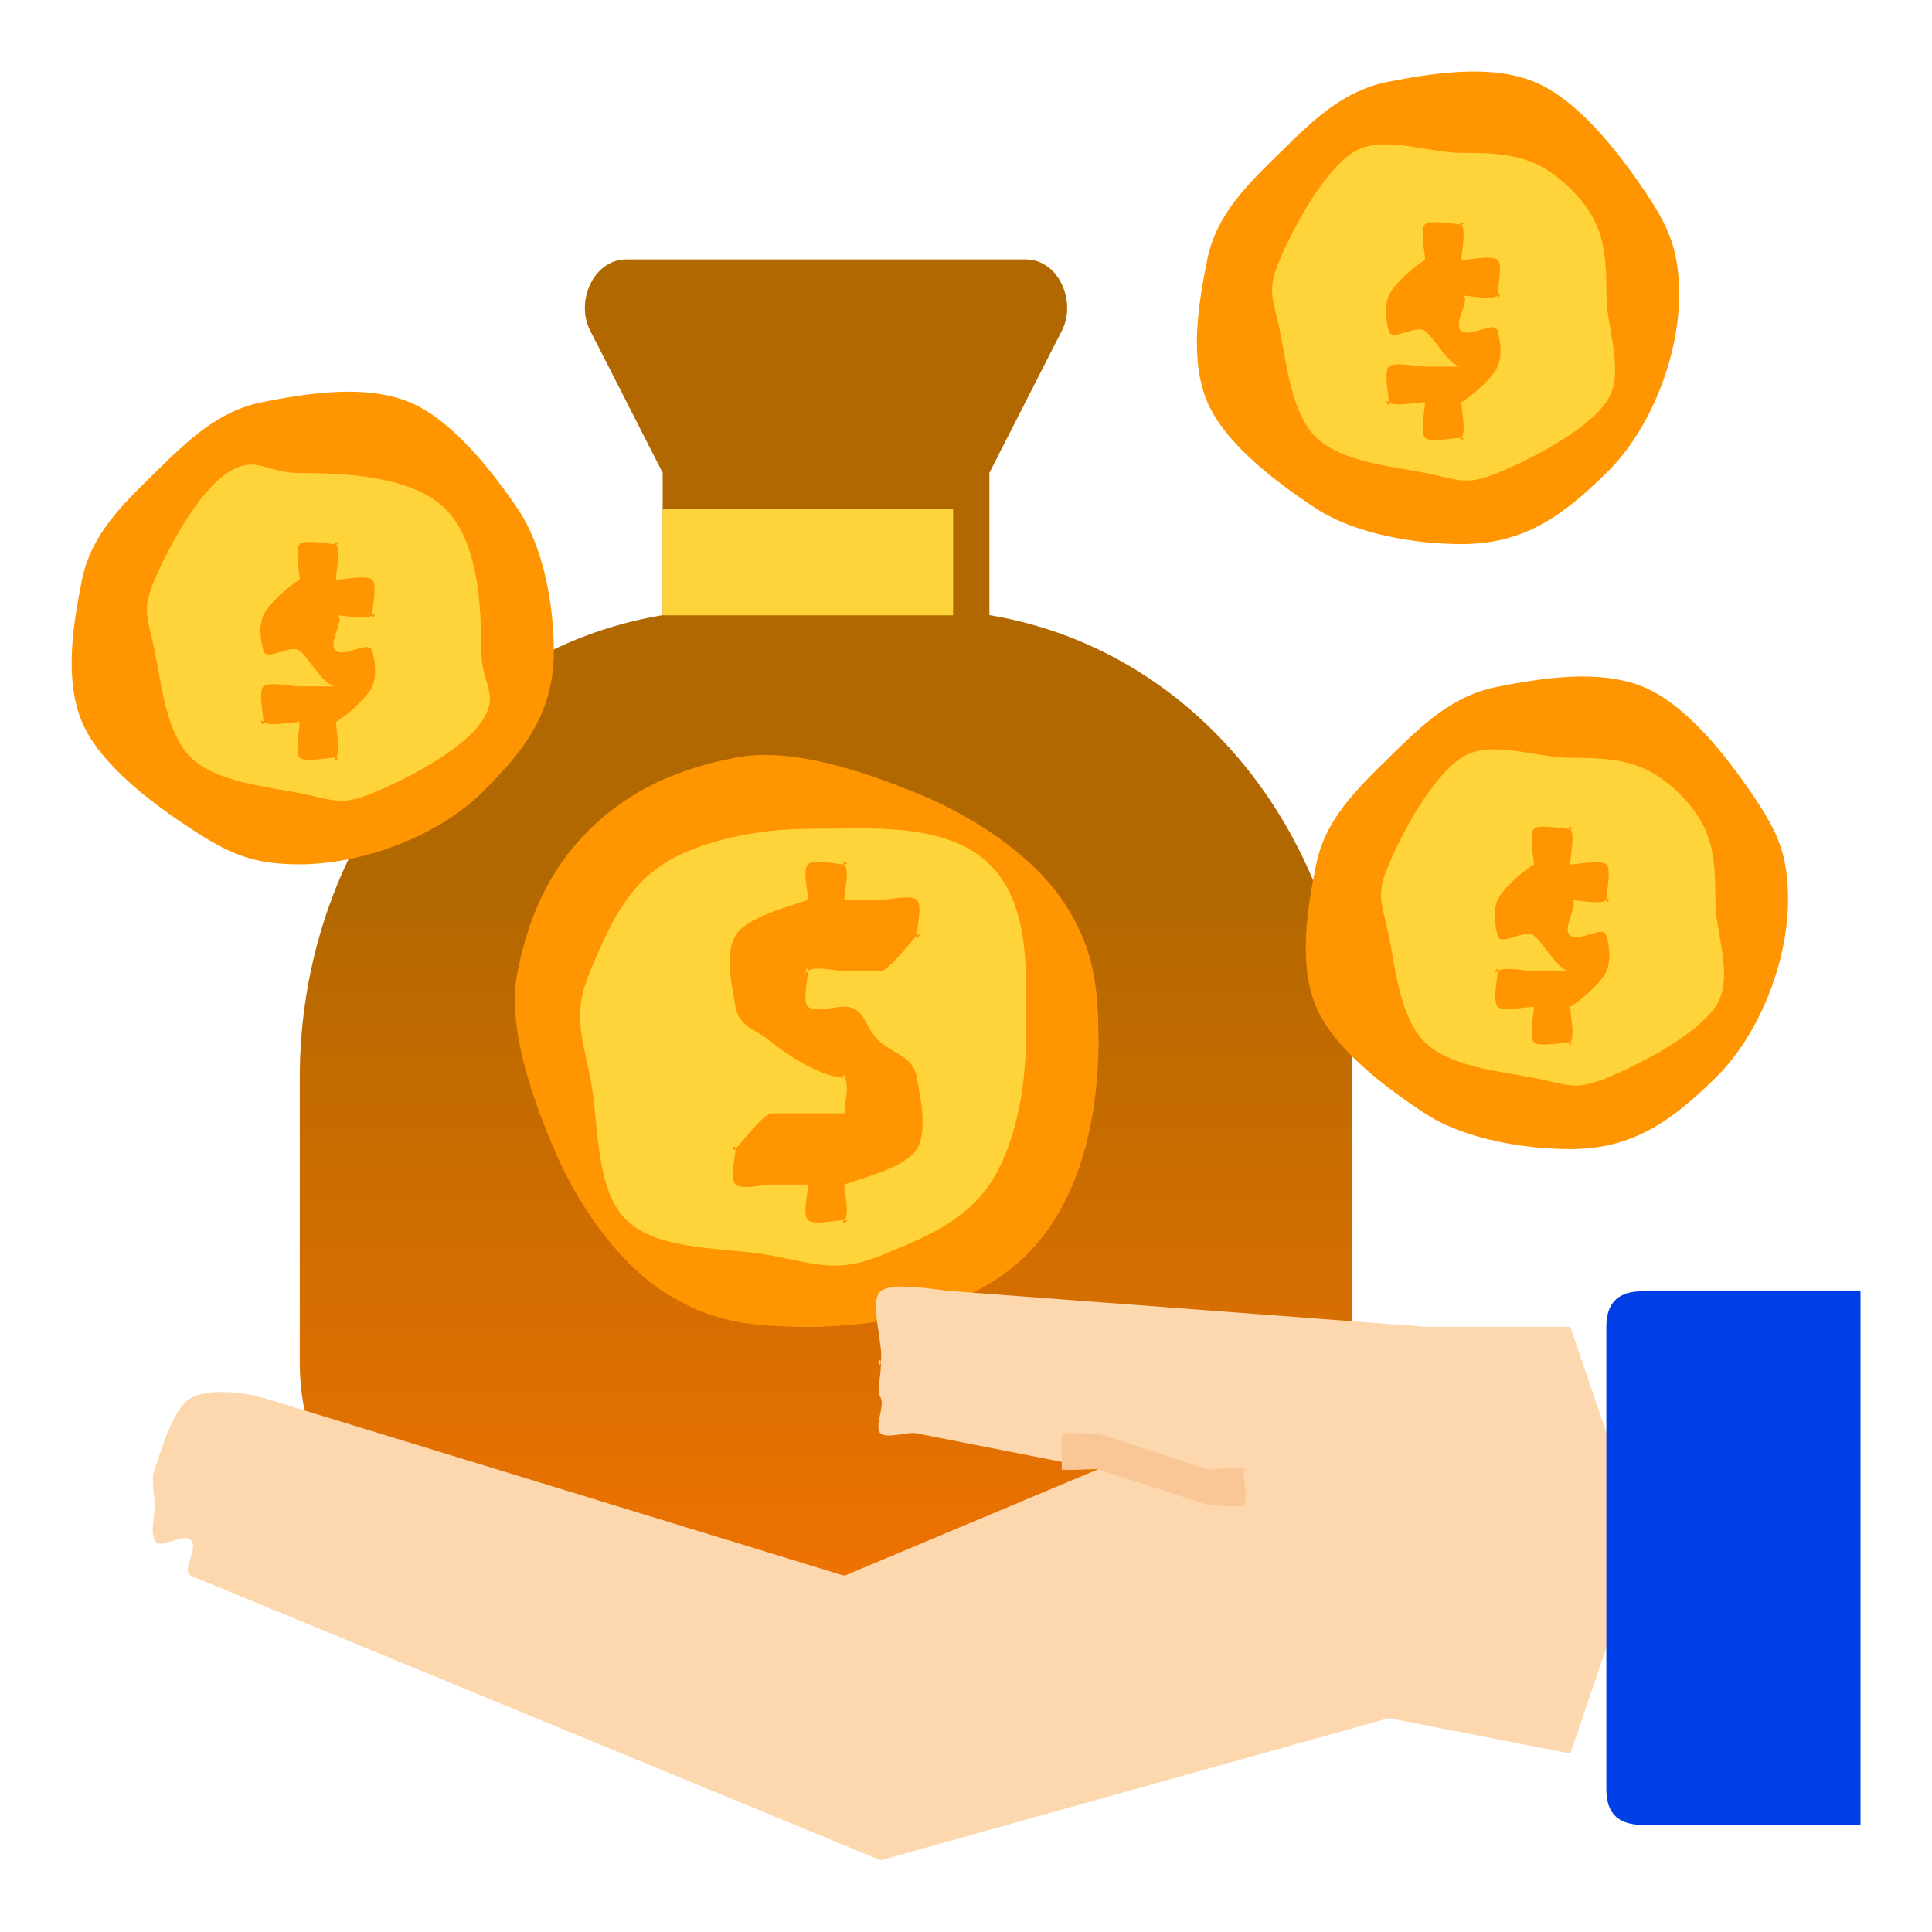 <svg width="18" height="18" viewBox="0 0 18 18" fill="none" xmlns="http://www.w3.org/2000/svg">
<g id="feature-car-installments.504549ab" clip-path="url(#clip0_33_521)">
<g id="Group 1000007990">
<g id="Vector">
<path d="M9.218 5.731V4.405L9.894 3.079C10.032 2.81 9.864 2.417 9.556 2.417H5.836C5.528 2.417 5.36 2.81 5.498 3.079L6.174 4.405V5.731C4.165 6.066 2.793 7.923 2.793 10.039V12.69C2.793 13.868 3.651 14.679 4.822 14.679H10.571C11.742 14.679 12.6 13.868 12.6 12.69V10.039C12.6 7.923 11.227 6.066 9.218 5.731Z" fill="url(#paint0_linear_33_521)"/>
</g>
<g id="Vector_2">
<path d="M14.292 10.374C15.319 10.374 16.321 9.723 16.321 8.717C16.321 7.71 15.319 6.728 14.292 6.728C13.265 6.728 12.601 7.71 12.601 8.717C12.601 9.723 13.265 10.374 14.292 10.374Z" fill="#FFD33A"/>
</g>
<g id="Vector_3">
<path d="M14.63 10.706C14.195 10.706 13.638 10.611 13.277 10.374C12.915 10.138 12.429 9.774 12.262 9.38C12.096 8.987 12.177 8.472 12.262 8.055C12.347 7.637 12.631 7.362 12.939 7.06C13.246 6.759 13.527 6.481 13.953 6.398C14.38 6.314 14.904 6.234 15.306 6.398C15.707 6.561 16.079 7.038 16.32 7.392C16.562 7.746 16.659 7.96 16.659 8.386C16.658 8.957 16.394 9.639 15.982 10.043C15.57 10.447 15.212 10.705 14.63 10.706ZM14.63 7.06C14.303 7.06 13.886 6.883 13.615 7.06C13.344 7.238 13.063 7.759 12.939 8.055C12.814 8.35 12.875 8.404 12.939 8.717C13.002 9.031 13.046 9.486 13.277 9.712C13.507 9.938 13.972 9.981 14.291 10.043C14.611 10.105 14.666 10.165 14.968 10.043C15.269 9.921 15.801 9.646 15.982 9.38C16.163 9.115 15.982 8.706 15.982 8.386C15.982 7.958 15.953 7.695 15.644 7.392C15.335 7.089 15.066 7.061 14.63 7.06Z" fill="#FF9500"/>
</g>
<g id="Vector_4">
<path d="M14.629 8.385C14.696 8.385 14.919 8.432 14.967 8.385C14.967 8.451 15.015 8.339 14.967 8.385C14.967 8.319 15.015 8.101 14.967 8.054C14.919 8.007 14.696 8.054 14.629 8.054C14.629 7.988 14.677 7.769 14.629 7.723C14.581 7.676 14.696 7.723 14.629 7.723C14.562 7.723 14.338 7.676 14.291 7.723C14.243 7.769 14.291 7.988 14.291 8.054C14.194 8.109 13.995 8.284 13.953 8.385C13.91 8.486 13.924 8.611 13.953 8.717C13.982 8.822 14.202 8.65 14.291 8.717C14.379 8.783 14.517 9.048 14.629 9.048H14.291C14.223 9.048 14 9.002 13.953 9.048C13.905 9.095 13.953 8.982 13.953 9.048C13.953 9.114 13.905 9.333 13.953 9.38C14 9.426 14.223 9.38 14.291 9.38C14.291 9.446 14.243 9.664 14.291 9.711C14.338 9.758 14.562 9.711 14.629 9.711C14.581 9.758 14.696 9.711 14.629 9.711C14.677 9.664 14.629 9.446 14.629 9.38C14.726 9.325 14.924 9.149 14.967 9.048C15.01 8.947 14.996 8.822 14.967 8.717C14.938 8.611 14.717 8.783 14.629 8.717C14.54 8.65 14.741 8.385 14.629 8.385Z" fill="#FF9500"/>
</g>
<g id="Vector_5">
<path d="M7.528 12.361C8.929 12.361 10.233 11.082 10.233 9.709C10.233 8.336 8.929 7.389 7.528 7.389C6.127 7.389 5.161 8.336 5.161 9.709C5.161 11.082 6.127 12.361 7.528 12.361Z" fill="#FFD33A"/>
</g>
<g id="Vector_6">
<path d="M7.528 12.361C6.993 12.361 6.621 12.321 6.176 12.03C5.731 11.739 5.366 11.189 5.161 10.704C4.956 10.22 4.719 9.562 4.823 9.047C4.927 8.533 5.121 8.092 5.499 7.722C5.878 7.351 6.327 7.161 6.852 7.059C7.377 6.956 8.049 7.19 8.543 7.39C9.037 7.591 9.598 7.948 9.896 8.384C10.193 8.82 10.234 9.186 10.234 9.71C10.233 10.413 10.065 11.201 9.557 11.698C9.05 12.196 8.246 12.361 7.528 12.361ZM7.528 7.722C7.1 7.722 6.532 7.82 6.176 8.053C5.82 8.286 5.663 8.66 5.499 9.047C5.336 9.435 5.416 9.63 5.499 10.041C5.583 10.453 5.535 11.07 5.837 11.367C6.14 11.664 6.77 11.617 7.19 11.698C7.61 11.78 7.809 11.859 8.205 11.698C8.6 11.538 8.981 11.384 9.219 11.036C9.457 10.687 9.557 10.13 9.557 9.71C9.557 9.148 9.625 8.451 9.219 8.053C8.813 7.655 8.102 7.722 7.528 7.722Z" fill="#FF9500"/>
</g>
<g id="Vector_7">
<path d="M7.866 9.379C7.792 9.379 7.581 9.43 7.528 9.379C7.475 9.327 7.528 9.12 7.528 9.047C7.475 9.099 7.528 8.974 7.528 9.047C7.581 8.995 7.792 9.047 7.866 9.047H8.204C8.279 9.047 8.49 8.768 8.543 8.716C8.543 8.789 8.595 8.664 8.543 8.716C8.543 8.643 8.595 8.436 8.543 8.384C8.49 8.333 8.279 8.384 8.204 8.384H7.866C7.866 8.311 7.919 8.105 7.866 8.053C7.813 8.001 7.941 8.053 7.866 8.053C7.792 8.053 7.581 8.001 7.528 8.053C7.475 8.105 7.528 8.311 7.528 8.384C7.34 8.45 6.953 8.547 6.852 8.716C6.751 8.884 6.818 9.186 6.852 9.379C6.886 9.571 7.038 9.584 7.19 9.71C7.342 9.836 7.667 10.041 7.866 10.041C7.813 9.99 7.941 10.041 7.866 10.041C7.919 10.093 7.866 10.3 7.866 10.373C7.866 10.446 7.919 10.321 7.866 10.373C7.813 10.425 7.941 10.373 7.866 10.373H7.19C7.115 10.373 6.905 10.652 6.852 10.704C6.799 10.756 6.852 10.631 6.852 10.704C6.852 10.777 6.799 10.984 6.852 11.036C6.905 11.088 7.115 11.036 7.19 11.036H7.528C7.528 11.109 7.475 11.315 7.528 11.367C7.581 11.419 7.792 11.367 7.866 11.367C7.813 11.419 7.941 11.367 7.866 11.367C7.919 11.315 7.866 11.109 7.866 11.036C8.054 10.97 8.442 10.873 8.543 10.704C8.643 10.536 8.576 10.234 8.543 10.041C8.509 9.849 8.357 9.836 8.204 9.71C8.052 9.584 8.066 9.379 7.866 9.379Z" fill="#FF9500"/>
</g>
<g id="Vector_8">
<path d="M6.174 4.739H8.88V5.733H6.174V4.739Z" fill="#FFD33A"/>
</g>
<g id="Vector_9">
<path d="M2.794 7.722C3.821 7.722 4.823 7.071 4.823 6.065C4.823 5.058 3.821 4.076 2.794 4.076C1.767 4.076 1.103 5.058 1.103 6.065C1.103 7.071 1.767 7.722 2.794 7.722Z" fill="#FFD33A"/>
</g>
<g id="Vector_10">
<path d="M2.793 8.053C2.358 8.053 2.14 7.958 1.779 7.721C1.417 7.484 0.931 7.121 0.764 6.727C0.598 6.333 0.679 5.819 0.764 5.401C0.849 4.983 1.133 4.708 1.441 4.407C1.748 4.106 2.029 3.827 2.455 3.744C2.881 3.661 3.406 3.581 3.808 3.744C4.209 3.907 4.581 4.384 4.822 4.738C5.064 5.093 5.16 5.638 5.16 6.064C5.16 6.635 4.896 6.986 4.484 7.39C4.072 7.794 3.376 8.052 2.793 8.053ZM2.793 4.407C2.467 4.407 2.388 4.23 2.117 4.407C1.846 4.585 1.565 5.106 1.441 5.401C1.316 5.696 1.377 5.751 1.441 6.064C1.504 6.378 1.548 6.832 1.779 7.058C2.009 7.284 2.473 7.327 2.793 7.39C3.113 7.452 3.168 7.512 3.47 7.39C3.771 7.267 4.303 6.993 4.484 6.727C4.665 6.461 4.484 6.384 4.484 6.064C4.484 5.636 4.455 5.041 4.146 4.738C3.837 4.436 3.23 4.408 2.793 4.407Z" fill="#FF9500"/>
</g>
<g id="Vector_11">
<path d="M3.13 5.732C3.197 5.732 3.421 5.779 3.468 5.732C3.468 5.798 3.516 5.685 3.468 5.732C3.468 5.666 3.516 5.447 3.468 5.401C3.421 5.354 3.197 5.401 3.13 5.401C3.13 5.335 3.177 5.116 3.13 5.069C3.082 5.023 3.197 5.069 3.13 5.069C3.063 5.069 2.839 5.023 2.792 5.069C2.744 5.116 2.792 5.335 2.792 5.401C2.695 5.455 2.496 5.631 2.454 5.732C2.411 5.833 2.425 5.958 2.454 6.063C2.482 6.169 2.703 5.997 2.792 6.063C2.88 6.13 3.018 6.395 3.13 6.395H2.792C2.724 6.395 2.501 6.348 2.454 6.395C2.406 6.441 2.454 6.66 2.454 6.726C2.406 6.68 2.454 6.792 2.454 6.726C2.501 6.773 2.724 6.726 2.792 6.726C2.792 6.792 2.744 7.011 2.792 7.058C2.839 7.104 3.063 7.058 3.13 7.058C3.082 7.104 3.197 7.058 3.13 7.058C3.177 7.011 3.13 6.792 3.13 6.726C3.227 6.672 3.425 6.496 3.468 6.395C3.511 6.294 3.497 6.169 3.468 6.063C3.439 5.958 3.218 6.13 3.13 6.063C3.041 5.997 3.241 5.732 3.13 5.732Z" fill="#FF9500"/>
</g>
<g id="Vector_12">
<path d="M13.615 4.739C14.642 4.739 15.306 4.089 15.306 3.082C15.306 2.075 14.642 1.093 13.615 1.093C12.587 1.093 11.586 2.075 11.586 3.082C11.586 4.089 12.587 4.739 13.615 4.739Z" fill="#FFD33A"/>
</g>
<g id="Vector_13">
<path d="M13.615 5.069C13.18 5.069 12.624 4.974 12.262 4.738C11.901 4.501 11.414 4.137 11.248 3.744C11.081 3.35 11.163 2.836 11.248 2.418C11.332 2 11.617 1.725 11.924 1.424C12.231 1.122 12.512 0.844 12.938 0.761C13.365 0.678 13.889 0.598 14.291 0.761C14.693 0.924 15.064 1.401 15.306 1.755C15.547 2.109 15.644 2.323 15.644 2.749C15.643 3.32 15.38 4.002 14.967 4.406C14.555 4.81 14.198 5.069 13.615 5.069ZM13.615 1.424C13.289 1.424 12.871 1.246 12.6 1.424C12.329 1.601 12.049 2.123 11.924 2.418C11.799 2.713 11.86 2.767 11.924 3.081C11.988 3.394 12.031 3.849 12.262 4.075C12.493 4.301 12.957 4.344 13.277 4.406C13.596 4.469 13.652 4.529 13.953 4.406C14.254 4.284 14.786 4.009 14.967 3.744C15.149 3.478 14.967 3.069 14.967 2.749C14.967 2.321 14.938 2.058 14.629 1.755C14.32 1.452 14.052 1.424 13.615 1.424Z" fill="#FF9500"/>
</g>
<g id="Vector_14">
<path d="M13.615 2.753C13.682 2.753 13.906 2.8 13.953 2.753C13.953 2.819 14.001 2.706 13.953 2.753C13.953 2.687 14.001 2.468 13.953 2.422C13.906 2.375 13.682 2.422 13.615 2.422C13.615 2.356 13.663 2.137 13.615 2.09C13.568 2.044 13.682 2.09 13.615 2.09C13.548 2.09 13.325 2.044 13.277 2.09C13.229 2.137 13.277 2.356 13.277 2.422C13.18 2.476 12.982 2.652 12.939 2.753C12.896 2.854 12.91 2.979 12.939 3.084C12.968 3.19 13.188 3.018 13.277 3.084C13.366 3.151 13.504 3.416 13.615 3.416H13.277C13.21 3.416 12.986 3.369 12.939 3.416C12.891 3.462 12.939 3.681 12.939 3.747C12.891 3.701 12.939 3.813 12.939 3.747C12.986 3.794 13.21 3.747 13.277 3.747C13.277 3.813 13.229 4.032 13.277 4.079C13.325 4.125 13.548 4.079 13.615 4.079C13.568 4.125 13.682 4.079 13.615 4.079C13.663 4.032 13.615 3.813 13.615 3.747C13.712 3.693 13.911 3.517 13.953 3.416C13.996 3.315 13.982 3.19 13.953 3.084C13.925 2.979 13.704 3.151 13.615 3.084C13.527 3.018 13.727 2.753 13.615 2.753Z" fill="#FF9500"/>
</g>
<g id="Vector_15">
<path d="M1.779 14.681L8.205 17.332L12.939 16.007L14.63 16.338L15.306 14.35L14.63 12.361H13.277L8.881 12.03C8.739 12.022 8.319 11.937 8.205 12.03C8.091 12.122 8.239 12.542 8.205 12.693C8.185 12.778 8.193 12.606 8.205 12.693C8.217 12.78 8.163 12.949 8.205 13.024C8.246 13.1 8.14 13.303 8.205 13.355C8.27 13.408 8.465 13.334 8.543 13.355L10.234 13.687L7.867 14.681L2.456 13.024C2.274 12.972 1.947 12.932 1.779 13.024C1.612 13.116 1.511 13.497 1.441 13.687C1.403 13.79 1.44 13.907 1.441 14.018C1.443 14.13 1.4 14.248 1.441 14.35C1.482 14.452 1.706 14.273 1.779 14.35C1.853 14.427 1.684 14.641 1.779 14.681Z" fill="#FDD7AD"/>
</g>
<g id="Vector_16">
<path d="M11.248 14.02C11.226 14.02 11.269 14.024 11.248 14.02L10.233 13.689C10.199 13.682 9.924 13.706 9.895 13.689C9.867 13.672 9.913 13.713 9.895 13.689C9.877 13.664 9.9 13.717 9.895 13.689C9.89 13.661 9.887 13.385 9.895 13.357C9.874 13.38 9.904 13.33 9.895 13.357C9.865 13.372 9.916 13.335 9.895 13.357C9.926 13.343 10.198 13.361 10.233 13.357C10.199 13.35 10.268 13.353 10.233 13.357L11.248 13.689C11.311 13.701 11.549 13.645 11.586 13.689C11.594 13.636 11.623 13.732 11.586 13.689C11.578 13.741 11.635 13.985 11.586 14.02C11.537 14.055 11.313 14.02 11.248 14.02Z" fill="#F9C795"/>
</g>
<g id="Vector_17">
<path d="M14.966 12.362C14.966 12.13 15.084 12.03 15.305 12.03H17.334V17.002H15.305C15.084 17.002 14.966 16.902 14.966 16.67V12.362Z" fill="#003FE5"/>
</g>
</g>
</g>
<defs>
<linearGradient id="paint0_linear_33_521" x1="7.696" y1="2.417" x2="7.696" y2="14.679" gradientUnits="userSpaceOnUse">
<stop offset="0.479" stop-color="#B26800"/>
<stop offset="1" stop-color="#ED7201"/>
</linearGradient>
<clipPath id="clip0_33_521">
<rect width="16.667" height="16.667" fill="white" transform="translate(0.667 0.667)"/>
</clipPath>
</defs>
</svg>

